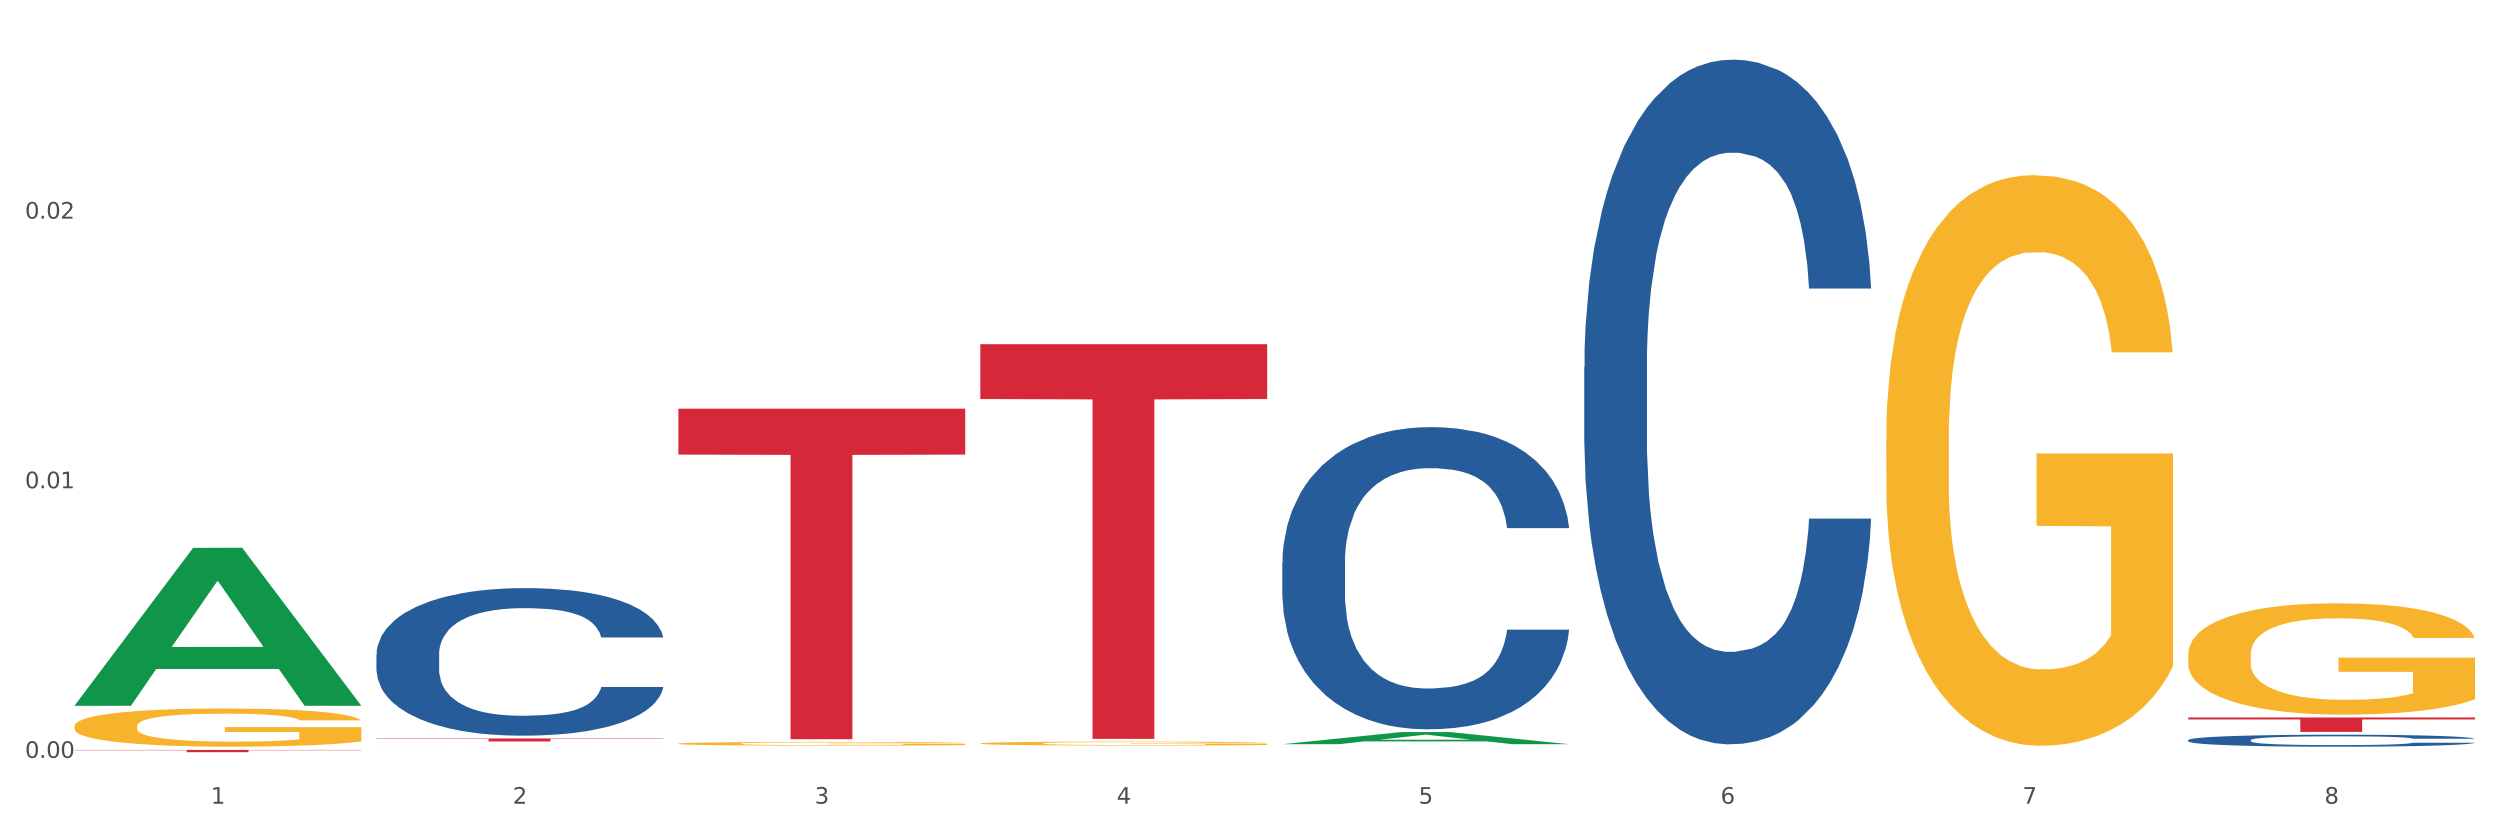 <?xml version="1.0" encoding="utf-8" standalone="no"?>
<!DOCTYPE svg PUBLIC "-//W3C//DTD SVG 1.1//EN"
  "http://www.w3.org/Graphics/SVG/1.1/DTD/svg11.dtd">
<svg xmlns:xlink="http://www.w3.org/1999/xlink" width="1080pt" height="360pt" viewBox="0 0 1080 360" xmlns="http://www.w3.org/2000/svg" version="1.1">
 <rect x="0" y="0" width="1080" height="360" fill="#333333" stroke="none"/>
 <defs>
  <style type="text/css">*{stroke-linejoin: round; stroke-linecap: butt}</style>
 </defs>
 <g id="figure_1">
  <g id="patch_1">
   <path d="M 0 360 
L 1080 360 
L 1080 0 
L 0 0 
z
" style="fill: #ffffff; stroke: #ffffff; stroke-linejoin: miter"/>
  </g>
  <g id="axes_1">
   <g id="matplotlib.axis_1">
    <g id="xtick_1">
     <g id="text_1">
      <!-- 1 -->
      <g style="fill: #4d4d4d" transform="translate(91.082 347.204) scale(0.096 -0.096)">
       <defs>
        <path id="DejaVuSans-31" d="M 794 531 
L 1825 531 
L 1825 4091 
L 703 3866 
L 703 4441 
L 1819 4666 
L 2450 4666 
L 2450 531 
L 3481 531 
L 3481 0 
L 794 0 
L 794 531 
z
" transform="scale(0.016)"/>
       </defs>
       <use xlink:href="#DejaVuSans-31"/>
      </g>
     </g>
    </g>
    <g id="xtick_2">
     <g id="text_2">
      <!-- 2 -->
      <g style="fill: #4d4d4d" transform="translate(221.525 347.204) scale(0.096 -0.096)">
       <defs>
        <path id="DejaVuSans-32" d="M 1228 531 
L 3431 531 
L 3431 0 
L 469 0 
L 469 531 
Q 828 903 1448 1529 
Q 2069 2156 2228 2338 
Q 2531 2678 2651 2914 
Q 2772 3150 2772 3378 
Q 2772 3750 2511 3984 
Q 2250 4219 1831 4219 
Q 1534 4219 1204 4116 
Q 875 4013 500 3803 
L 500 4441 
Q 881 4594 1212 4672 
Q 1544 4750 1819 4750 
Q 2544 4750 2975 4387 
Q 3406 4025 3406 3419 
Q 3406 3131 3298 2873 
Q 3191 2616 2906 2266 
Q 2828 2175 2409 1742 
Q 1991 1309 1228 531 
z
" transform="scale(0.016)"/>
       </defs>
       <use xlink:href="#DejaVuSans-32"/>
      </g>
     </g>
    </g>
    <g id="xtick_3">
     <g id="text_3">
      <!-- 3 -->
      <g style="fill: #4d4d4d" transform="translate(351.968 347.204) scale(0.096 -0.096)">
       <defs>
        <path id="DejaVuSans-33" d="M 2597 2516 
Q 3050 2419 3304 2112 
Q 3559 1806 3559 1356 
Q 3559 666 3084 287 
Q 2609 -91 1734 -91 
Q 1441 -91 1130 -33 
Q 819 25 488 141 
L 488 750 
Q 750 597 1062 519 
Q 1375 441 1716 441 
Q 2309 441 2620 675 
Q 2931 909 2931 1356 
Q 2931 1769 2642 2001 
Q 2353 2234 1838 2234 
L 1294 2234 
L 1294 2753 
L 1863 2753 
Q 2328 2753 2575 2939 
Q 2822 3125 2822 3475 
Q 2822 3834 2567 4026 
Q 2313 4219 1838 4219 
Q 1578 4219 1281 4162 
Q 984 4106 628 3988 
L 628 4550 
Q 988 4650 1302 4700 
Q 1616 4750 1894 4750 
Q 2613 4750 3031 4423 
Q 3450 4097 3450 3541 
Q 3450 3153 3228 2886 
Q 3006 2619 2597 2516 
z
" transform="scale(0.016)"/>
       </defs>
       <use xlink:href="#DejaVuSans-33"/>
      </g>
     </g>
    </g>
    <g id="xtick_4">
     <g id="text_4">
      <!-- 4 -->
      <g style="fill: #4d4d4d" transform="translate(482.412 347.204) scale(0.096 -0.096)">
       <defs>
        <path id="DejaVuSans-34" d="M 2419 4116 
L 825 1625 
L 2419 1625 
L 2419 4116 
z
M 2253 4666 
L 3047 4666 
L 3047 1625 
L 3713 1625 
L 3713 1100 
L 3047 1100 
L 3047 0 
L 2419 0 
L 2419 1100 
L 313 1100 
L 313 1709 
L 2253 4666 
z
" transform="scale(0.016)"/>
       </defs>
       <use xlink:href="#DejaVuSans-34"/>
      </g>
     </g>
    </g>
    <g id="xtick_5">
     <g id="text_5">
      <!-- 5 -->
      <g style="fill: #4d4d4d" transform="translate(612.855 347.204) scale(0.096 -0.096)">
       <defs>
        <path id="DejaVuSans-35" d="M 691 4666 
L 3169 4666 
L 3169 4134 
L 1269 4134 
L 1269 2991 
Q 1406 3038 1543 3061 
Q 1681 3084 1819 3084 
Q 2600 3084 3056 2656 
Q 3513 2228 3513 1497 
Q 3513 744 3044 326 
Q 2575 -91 1722 -91 
Q 1428 -91 1123 -41 
Q 819 9 494 109 
L 494 744 
Q 775 591 1075 516 
Q 1375 441 1709 441 
Q 2250 441 2565 725 
Q 2881 1009 2881 1497 
Q 2881 1984 2565 2268 
Q 2250 2553 1709 2553 
Q 1456 2553 1204 2497 
Q 953 2441 691 2322 
L 691 4666 
z
" transform="scale(0.016)"/>
       </defs>
       <use xlink:href="#DejaVuSans-35"/>
      </g>
     </g>
    </g>
    <g id="xtick_6">
     <g id="text_6">
      <!-- 6 -->
      <g style="fill: #4d4d4d" transform="translate(743.299 347.204) scale(0.096 -0.096)">
       <defs>
        <path id="DejaVuSans-36" d="M 2113 2584 
Q 1688 2584 1439 2293 
Q 1191 2003 1191 1497 
Q 1191 994 1439 701 
Q 1688 409 2113 409 
Q 2538 409 2786 701 
Q 3034 994 3034 1497 
Q 3034 2003 2786 2293 
Q 2538 2584 2113 2584 
z
M 3366 4563 
L 3366 3988 
Q 3128 4100 2886 4159 
Q 2644 4219 2406 4219 
Q 1781 4219 1451 3797 
Q 1122 3375 1075 2522 
Q 1259 2794 1537 2939 
Q 1816 3084 2150 3084 
Q 2853 3084 3261 2657 
Q 3669 2231 3669 1497 
Q 3669 778 3244 343 
Q 2819 -91 2113 -91 
Q 1303 -91 875 529 
Q 447 1150 447 2328 
Q 447 3434 972 4092 
Q 1497 4750 2381 4750 
Q 2619 4750 2861 4703 
Q 3103 4656 3366 4563 
z
" transform="scale(0.016)"/>
       </defs>
       <use xlink:href="#DejaVuSans-36"/>
      </g>
     </g>
    </g>
    <g id="xtick_7">
     <g id="text_7">
      <!-- 7 -->
      <g style="fill: #4d4d4d" transform="translate(873.742 347.204) scale(0.096 -0.096)">
       <defs>
        <path id="DejaVuSans-37" d="M 525 4666 
L 3525 4666 
L 3525 4397 
L 1831 0 
L 1172 0 
L 2766 4134 
L 525 4134 
L 525 4666 
z
" transform="scale(0.016)"/>
       </defs>
       <use xlink:href="#DejaVuSans-37"/>
      </g>
     </g>
    </g>
    <g id="xtick_8">
     <g id="text_8">
      <!-- 8 -->
      <g style="fill: #4d4d4d" transform="translate(1004.185 347.204) scale(0.096 -0.096)">
       <defs>
        <path id="DejaVuSans-38" d="M 2034 2216 
Q 1584 2216 1326 1975 
Q 1069 1734 1069 1313 
Q 1069 891 1326 650 
Q 1584 409 2034 409 
Q 2484 409 2743 651 
Q 3003 894 3003 1313 
Q 3003 1734 2745 1975 
Q 2488 2216 2034 2216 
z
M 1403 2484 
Q 997 2584 770 2862 
Q 544 3141 544 3541 
Q 544 4100 942 4425 
Q 1341 4750 2034 4750 
Q 2731 4750 3128 4425 
Q 3525 4100 3525 3541 
Q 3525 3141 3298 2862 
Q 3072 2584 2669 2484 
Q 3125 2378 3379 2068 
Q 3634 1759 3634 1313 
Q 3634 634 3220 271 
Q 2806 -91 2034 -91 
Q 1263 -91 848 271 
Q 434 634 434 1313 
Q 434 1759 690 2068 
Q 947 2378 1403 2484 
z
M 1172 3481 
Q 1172 3119 1398 2916 
Q 1625 2713 2034 2713 
Q 2441 2713 2670 2916 
Q 2900 3119 2900 3481 
Q 2900 3844 2670 4047 
Q 2441 4250 2034 4250 
Q 1625 4250 1398 4047 
Q 1172 3844 1172 3481 
z
" transform="scale(0.016)"/>
       </defs>
       <use xlink:href="#DejaVuSans-38"/>
      </g>
     </g>
    </g>
    <g id="xtick_9"/>
    <g id="xtick_10"/>
    <g id="xtick_11"/>
    <g id="xtick_12"/>
    <g id="xtick_13"/>
    <g id="xtick_14"/>
    <g id="xtick_15"/>
   </g>
   <g id="matplotlib.axis_2">
    <g id="ytick_1">
     <g id="text_9">
      <!-- 0.00 -->
      <g style="fill: #4d4d4d" transform="translate(10.8 327.413) scale(0.096 -0.096)">
       <defs>
        <path id="DejaVuSans-30" d="M 2034 4250 
Q 1547 4250 1301 3770 
Q 1056 3291 1056 2328 
Q 1056 1369 1301 889 
Q 1547 409 2034 409 
Q 2525 409 2770 889 
Q 3016 1369 3016 2328 
Q 3016 3291 2770 3770 
Q 2525 4250 2034 4250 
z
M 2034 4750 
Q 2819 4750 3233 4129 
Q 3647 3509 3647 2328 
Q 3647 1150 3233 529 
Q 2819 -91 2034 -91 
Q 1250 -91 836 529 
Q 422 1150 422 2328 
Q 422 3509 836 4129 
Q 1250 4750 2034 4750 
z
" transform="scale(0.016)"/>
        <path id="DejaVuSans-2e" d="M 684 794 
L 1344 794 
L 1344 0 
L 684 0 
L 684 794 
z
" transform="scale(0.016)"/>
       </defs>
       <use xlink:href="#DejaVuSans-30"/>
       <use xlink:href="#DejaVuSans-2e" transform="translate(63.623 0)"/>
       <use xlink:href="#DejaVuSans-30" transform="translate(95.41 0)"/>
       <use xlink:href="#DejaVuSans-30" transform="translate(159.033 0)"/>
      </g>
     </g>
    </g>
    <g id="ytick_2">
     <g id="text_10">
      <!-- 0.01 -->
      <g style="fill: #4d4d4d" transform="translate(10.8 210.928) scale(0.096 -0.096)">
       <use xlink:href="#DejaVuSans-30"/>
       <use xlink:href="#DejaVuSans-2e" transform="translate(63.623 0)"/>
       <use xlink:href="#DejaVuSans-30" transform="translate(95.41 0)"/>
       <use xlink:href="#DejaVuSans-31" transform="translate(159.033 0)"/>
      </g>
     </g>
    </g>
    <g id="ytick_3">
     <g id="text_11">
      <!-- 0.02 -->
      <g style="fill: #4d4d4d" transform="translate(10.8 94.443) scale(0.096 -0.096)">
       <use xlink:href="#DejaVuSans-30"/>
       <use xlink:href="#DejaVuSans-2e" transform="translate(63.623 0)"/>
       <use xlink:href="#DejaVuSans-30" transform="translate(95.41 0)"/>
       <use xlink:href="#DejaVuSans-32" transform="translate(159.033 0)"/>
      </g>
     </g>
    </g>
    <g id="ytick_4"/>
    <g id="ytick_5"/>
    <g id="ytick_6"/>
   </g>
   <g id="PolyCollection_1">
    <path d="M 32.175 304.766 
L 32.303 304.702 
L 83.404 236.68 
L 104.611 236.616 
L 156.096 304.894 
L 131.567 304.894 
L 120.453 288.995 
L 67.691 288.995 
L 67.307 289.251 
L 56.576 304.894 
L 32.175 304.894 
L 32.175 304.766 
L 74.334 279.506 
L 113.81 279.442 
L 94.263 251.169 
L 94.008 251.041 
L 93.752 251.233 
L 74.206 279.442 
L 74.334 279.506 
L 32.175 304.766 
z
" clip-path="url(#p81ea78a34b)" style="fill: #109648"/>
    <path d="M 293.062 321.262 
L 293.208 321.261 
L 293.208 321.208 
L 293.501 321.163 
L 294.964 321.054 
L 297.158 320.963 
L 298.768 320.915 
L 300.377 320.876 
L 302.279 320.836 
L 304.62 320.795 
L 308.863 320.736 
L 311.496 320.705 
L 314.715 320.673 
L 320.567 320.626 
L 324.81 320.6 
L 329.199 320.578 
L 336.368 320.552 
L 341.05 320.54 
L 346.025 320.531 
L 352.023 320.526 
L 356.559 320.524 
L 366.507 320.529 
L 374.993 320.542 
L 379.09 320.552 
L 384.357 320.569 
L 387.137 320.581 
L 391.672 320.604 
L 396.354 320.635 
L 399.573 320.661 
L 404.401 320.711 
L 408.058 320.76 
L 411.423 320.822 
L 413.179 320.864 
L 414.496 320.903 
L 415.666 320.949 
L 416.837 321.02 
L 390.502 321.02 
L 389.477 320.969 
L 387.868 320.921 
L 385.527 320.874 
L 383.479 320.845 
L 379.968 320.809 
L 376.749 320.785 
L 373.384 320.768 
L 369.287 320.753 
L 366.069 320.746 
L 361.533 320.74 
L 352.608 320.742 
L 346.61 320.753 
L 342.513 320.768 
L 339.88 320.781 
L 337.539 320.795 
L 334.905 320.816 
L 331.833 320.847 
L 329.638 320.874 
L 327.444 320.909 
L 325.688 320.944 
L 324.079 320.985 
L 322.762 321.029 
L 321.738 321.074 
L 320.86 321.13 
L 320.128 321.221 
L 320.128 321.421 
L 320.421 321.467 
L 321.153 321.526 
L 322.03 321.572 
L 323.493 321.626 
L 324.81 321.662 
L 327.297 321.715 
L 330.077 321.758 
L 332.272 321.786 
L 334.466 321.809 
L 338.27 321.841 
L 342.513 321.868 
L 346.171 321.884 
L 351.145 321.898 
L 354.51 321.904 
L 357.436 321.907 
L 364.605 321.907 
L 369.726 321.903 
L 375.432 321.893 
L 379.821 321.879 
L 383.479 321.863 
L 387.576 321.837 
L 390.209 321.812 
L 390.209 321.507 
L 358.022 321.506 
L 358.022 321.303 
L 416.983 321.303 
L 416.983 321.898 
L 414.496 321.929 
L 411.716 321.957 
L 408.79 321.981 
L 404.401 322.012 
L 399.134 322.041 
L 394.452 322.062 
L 389.477 322.079 
L 383.625 322.095 
L 376.017 322.11 
L 371.336 322.116 
L 365.483 322.12 
L 358.607 322.122 
L 352.608 322.119 
L 346.756 322.111 
L 340.611 322.098 
L 334.613 322.079 
L 330.077 322.06 
L 325.542 322.037 
L 320.714 322.006 
L 316.91 321.977 
L 313.984 321.951 
L 310.765 321.917 
L 307.253 321.874 
L 304.62 321.834 
L 302.279 321.793 
L 299.792 321.741 
L 298.036 321.696 
L 296.281 321.639 
L 295.256 321.596 
L 294.086 321.531 
L 293.208 321.439 
L 293.062 321.262 
z
" clip-path="url(#p81ea78a34b)" style="fill: #f7b32b"/>
    <path d="M 423.505 321.158 
L 423.651 321.157 
L 423.651 321.101 
L 423.944 321.053 
L 425.407 320.936 
L 427.602 320.84 
L 429.211 320.788 
L 430.82 320.746 
L 432.722 320.704 
L 435.063 320.661 
L 439.306 320.597 
L 441.94 320.564 
L 445.158 320.53 
L 451.011 320.48 
L 455.254 320.452 
L 459.643 320.429 
L 466.812 320.401 
L 471.494 320.389 
L 476.468 320.379 
L 482.467 320.373 
L 487.002 320.372 
L 496.951 320.376 
L 505.437 320.39 
L 509.533 320.401 
L 514.8 320.42 
L 517.58 320.432 
L 522.115 320.457 
L 526.797 320.49 
L 530.016 320.518 
L 534.844 320.571 
L 538.502 320.624 
L 541.867 320.689 
L 543.622 320.734 
L 544.939 320.776 
L 546.11 320.824 
L 547.28 320.9 
L 520.945 320.9 
L 519.921 320.846 
L 518.312 320.795 
L 515.971 320.745 
L 513.922 320.714 
L 510.411 320.675 
L 507.192 320.65 
L 503.827 320.631 
L 499.731 320.616 
L 496.512 320.608 
L 491.976 320.602 
L 483.052 320.603 
L 477.053 320.616 
L 472.957 320.631 
L 470.323 320.645 
L 467.982 320.661 
L 465.349 320.683 
L 462.276 320.715 
L 460.082 320.745 
L 457.887 320.782 
L 456.131 320.819 
L 454.522 320.863 
L 453.205 320.91 
L 452.181 320.958 
L 451.303 321.017 
L 450.572 321.115 
L 450.572 321.328 
L 450.864 321.376 
L 451.596 321.44 
L 452.474 321.488 
L 453.937 321.546 
L 455.254 321.584 
L 457.741 321.64 
L 460.521 321.687 
L 462.715 321.717 
L 464.91 321.741 
L 468.714 321.776 
L 472.957 321.804 
L 476.614 321.821 
L 481.589 321.836 
L 484.954 321.843 
L 487.88 321.846 
L 495.049 321.846 
L 500.17 321.841 
L 505.875 321.83 
L 510.265 321.816 
L 513.922 321.799 
L 518.019 321.771 
L 520.652 321.745 
L 520.652 321.42 
L 488.465 321.418 
L 488.465 321.202 
L 547.426 321.202 
L 547.426 321.836 
L 544.939 321.869 
L 542.159 321.898 
L 539.233 321.925 
L 534.844 321.958 
L 529.577 321.989 
L 524.895 322.01 
L 519.921 322.029 
L 514.069 322.046 
L 506.461 322.062 
L 501.779 322.068 
L 495.927 322.073 
L 489.05 322.074 
L 483.052 322.071 
L 477.2 322.063 
L 471.055 322.049 
L 465.056 322.029 
L 460.521 322.009 
L 455.985 321.984 
L 451.157 321.951 
L 447.353 321.92 
L 444.427 321.892 
L 441.208 321.857 
L 437.697 321.81 
L 435.063 321.768 
L 432.722 321.724 
L 430.235 321.668 
L 428.48 321.62 
L 426.724 321.56 
L 425.7 321.514 
L 424.529 321.444 
L 423.651 321.347 
L 423.505 321.158 
z
" clip-path="url(#p81ea78a34b)" style="fill: #f7b32b"/>
    <path d="M 814.835 189.58 
L 814.982 189.354 
L 814.982 181.25 
L 815.274 174.271 
L 816.737 157.386 
L 818.932 143.427 
L 820.541 135.998 
L 822.151 129.92 
L 824.053 123.841 
L 826.394 117.537 
L 830.636 108.307 
L 833.27 103.579 
L 836.489 98.626 
L 842.341 91.422 
L 846.584 87.37 
L 850.973 83.993 
L 858.142 79.94 
L 862.824 78.139 
L 867.798 76.788 
L 873.797 75.888 
L 878.332 75.663 
L 888.281 76.338 
L 896.767 78.364 
L 900.863 79.94 
L 906.13 82.642 
L 908.91 84.443 
L 913.446 88.045 
L 918.127 92.773 
L 921.346 96.825 
L 926.174 104.48 
L 929.832 112.134 
L 933.197 121.59 
L 934.953 128.118 
L 936.269 134.197 
L 937.44 141.176 
L 938.61 152.208 
L 912.275 152.208 
L 911.251 144.328 
L 909.642 136.899 
L 907.301 129.694 
L 905.253 125.192 
L 901.741 119.563 
L 898.522 115.961 
L 895.157 113.26 
L 891.061 111.008 
L 887.842 109.883 
L 883.307 108.982 
L 874.382 109.207 
L 868.383 111.008 
L 864.287 113.26 
L 861.653 115.286 
L 859.312 117.537 
L 856.679 120.689 
L 853.606 125.417 
L 851.412 129.694 
L 849.217 135.098 
L 847.462 140.501 
L 845.852 146.804 
L 844.536 153.558 
L 843.511 160.538 
L 842.634 169.093 
L 841.902 183.276 
L 841.902 214.119 
L 842.195 221.098 
L 842.926 230.329 
L 843.804 237.308 
L 845.267 245.638 
L 846.584 251.266 
L 849.071 259.371 
L 851.851 266.125 
L 854.045 270.402 
L 856.24 274.004 
L 860.044 278.957 
L 864.287 283.01 
L 867.944 285.486 
L 872.919 287.737 
L 876.284 288.638 
L 879.21 289.088 
L 886.379 289.088 
L 891.5 288.413 
L 897.206 286.837 
L 901.595 284.811 
L 905.253 282.334 
L 909.349 278.282 
L 911.983 274.454 
L 911.983 227.402 
L 879.795 227.177 
L 879.795 195.883 
L 938.757 195.883 
L 938.757 287.737 
L 936.269 292.465 
L 933.49 296.743 
L 930.563 300.57 
L 926.174 305.298 
L 920.907 309.8 
L 916.225 312.952 
L 911.251 315.654 
L 905.399 318.13 
L 897.791 320.381 
L 893.109 321.282 
L 887.257 321.957 
L 880.38 322.183 
L 874.382 321.732 
L 868.53 320.607 
L 862.385 318.58 
L 856.386 315.654 
L 851.851 312.727 
L 847.315 309.125 
L 842.487 304.397 
L 838.683 299.894 
L 835.757 295.842 
L 832.538 290.664 
L 829.027 283.91 
L 826.394 277.831 
L 824.053 271.528 
L 821.565 263.423 
L 819.81 256.444 
L 818.054 247.664 
L 817.03 241.135 
L 815.86 231.004 
L 814.982 216.821 
L 814.835 189.58 
z
" clip-path="url(#p81ea78a34b)" style="fill: #f7b32b"/>
    <path d="M 945.279 282.867 
L 945.425 282.823 
L 945.425 281.241 
L 945.718 279.879 
L 947.181 276.584 
L 949.375 273.86 
L 950.985 272.411 
L 952.594 271.225 
L 954.496 270.038 
L 956.837 268.808 
L 961.08 267.007 
L 963.713 266.084 
L 966.932 265.118 
L 972.784 263.712 
L 977.027 262.921 
L 981.416 262.262 
L 988.585 261.472 
L 993.267 261.12 
L 998.242 260.857 
L 1004.24 260.681 
L 1008.776 260.637 
L 1018.724 260.769 
L 1027.21 261.164 
L 1031.307 261.472 
L 1036.574 261.999 
L 1039.354 262.35 
L 1043.889 263.053 
L 1048.571 263.976 
L 1051.79 264.766 
L 1056.618 266.26 
L 1060.275 267.754 
L 1063.64 269.599 
L 1065.396 270.873 
L 1066.713 272.059 
L 1067.883 273.421 
L 1069.054 275.574 
L 1042.719 275.574 
L 1041.694 274.036 
L 1040.085 272.586 
L 1037.744 271.181 
L 1035.696 270.302 
L 1032.185 269.204 
L 1028.966 268.501 
L 1025.601 267.974 
L 1021.504 267.534 
L 1018.285 267.315 
L 1013.75 267.139 
L 1004.825 267.183 
L 998.827 267.534 
L 994.73 267.974 
L 992.097 268.369 
L 989.756 268.808 
L 987.122 269.423 
L 984.05 270.346 
L 981.855 271.181 
L 979.661 272.235 
L 977.905 273.289 
L 976.296 274.519 
L 974.979 275.837 
L 973.955 277.199 
L 973.077 278.869 
L 972.345 281.636 
L 972.345 287.655 
L 972.638 289.017 
L 973.37 290.818 
L 974.247 292.18 
L 975.71 293.806 
L 977.027 294.904 
L 979.514 296.486 
L 982.294 297.804 
L 984.489 298.638 
L 986.683 299.341 
L 990.487 300.308 
L 994.73 301.098 
L 998.388 301.582 
L 1003.362 302.021 
L 1006.727 302.197 
L 1009.653 302.285 
L 1016.822 302.285 
L 1021.943 302.153 
L 1027.649 301.845 
L 1032.038 301.45 
L 1035.696 300.967 
L 1039.792 300.176 
L 1042.426 299.429 
L 1042.426 290.247 
L 1010.239 290.203 
L 1010.239 284.097 
L 1069.2 284.097 
L 1069.2 302.021 
L 1066.713 302.944 
L 1063.933 303.778 
L 1061.007 304.525 
L 1056.618 305.448 
L 1051.351 306.326 
L 1046.669 306.941 
L 1041.694 307.469 
L 1035.842 307.952 
L 1028.234 308.391 
L 1023.553 308.567 
L 1017.7 308.699 
L 1010.824 308.743 
L 1004.825 308.655 
L 998.973 308.435 
L 992.828 308.04 
L 986.83 307.469 
L 982.294 306.898 
L 977.759 306.195 
L 972.931 305.272 
L 969.127 304.393 
L 966.201 303.603 
L 962.982 302.592 
L 959.47 301.274 
L 956.837 300.088 
L 954.496 298.858 
L 952.009 297.276 
L 950.253 295.914 
L 948.498 294.201 
L 947.473 292.927 
L 946.303 290.95 
L 945.425 288.182 
L 945.279 282.867 
z
" clip-path="url(#p81ea78a34b)" style="fill: #f7b32b"/>
    <path d="M 32.175 323.984 
L 156.096 323.984 
L 156.096 324.118 
L 107.35 324.119 
L 107.35 324.95 
L 80.628 324.95 
L 80.628 324.119 
L 32.175 324.118 
L 32.175 323.985 
L 32.175 323.984 
z
" clip-path="url(#p81ea78a34b)" style="fill: #d62839"/>
    <path d="M 162.618 319.006 
L 286.54 319.006 
L 286.54 319.188 
L 237.793 319.189 
L 237.793 320.315 
L 211.071 320.315 
L 211.071 319.189 
L 162.618 319.188 
L 162.618 319.007 
L 162.618 319.006 
z
" clip-path="url(#p81ea78a34b)" style="fill: #d62839"/>
    <path d="M 293.062 176.545 
L 416.983 176.545 
L 416.983 196.388 
L 368.237 196.522 
L 368.237 319.332 
L 341.514 319.332 
L 341.514 196.522 
L 293.062 196.388 
L 293.062 176.679 
L 293.062 176.545 
z
" clip-path="url(#p81ea78a34b)" style="fill: #d62839"/>
    <path d="M 423.505 148.689 
L 547.426 148.689 
L 547.426 172.381 
L 498.68 172.541 
L 498.68 319.18 
L 471.958 319.18 
L 471.958 172.541 
L 423.505 172.381 
L 423.505 148.849 
L 423.505 148.689 
z
" clip-path="url(#p81ea78a34b)" style="fill: #d62839"/>
    <path d="M 945.279 309.935 
L 1069.2 309.935 
L 1069.2 310.806 
L 1020.454 310.811 
L 1020.454 316.201 
L 993.731 316.201 
L 993.731 310.811 
L 945.279 310.806 
L 945.279 309.941 
L 945.279 309.935 
z
" clip-path="url(#p81ea78a34b)" style="fill: #d62839"/>
    <path d="M 162.618 321.529 
L 162.765 321.529 
L 162.765 321.527 
L 163.057 321.526 
L 164.52 321.523 
L 166.715 321.52 
L 168.324 321.518 
L 169.934 321.517 
L 171.836 321.516 
L 174.177 321.515 
L 178.419 321.513 
L 181.053 321.512 
L 184.272 321.511 
L 190.124 321.51 
L 194.367 321.509 
L 198.756 321.509 
L 205.925 321.508 
L 210.607 321.507 
L 215.581 321.507 
L 221.58 321.507 
L 226.115 321.507 
L 236.064 321.507 
L 244.55 321.507 
L 248.646 321.508 
L 253.913 321.508 
L 256.693 321.509 
L 261.229 321.509 
L 265.91 321.51 
L 269.129 321.511 
L 273.957 321.512 
L 277.615 321.514 
L 280.98 321.516 
L 282.736 321.517 
L 284.052 321.518 
L 285.223 321.519 
L 286.393 321.522 
L 260.058 321.522 
L 259.034 321.52 
L 257.425 321.519 
L 255.084 321.517 
L 253.036 321.516 
L 249.524 321.515 
L 246.305 321.515 
L 242.94 321.514 
L 238.844 321.514 
L 235.625 321.513 
L 231.09 321.513 
L 222.165 321.513 
L 216.166 321.514 
L 212.07 321.514 
L 209.436 321.515 
L 207.095 321.515 
L 204.462 321.516 
L 201.389 321.516 
L 199.195 321.517 
L 197 321.518 
L 195.245 321.519 
L 193.635 321.521 
L 192.319 321.522 
L 191.294 321.523 
L 190.417 321.525 
L 189.685 321.528 
L 189.685 321.533 
L 189.978 321.535 
L 190.709 321.537 
L 191.587 321.538 
L 193.05 321.539 
L 194.367 321.541 
L 196.854 321.542 
L 199.634 321.543 
L 201.828 321.544 
L 204.023 321.545 
L 207.827 321.546 
L 212.07 321.547 
L 215.727 321.547 
L 220.702 321.548 
L 224.067 321.548 
L 226.993 321.548 
L 234.162 321.548 
L 239.283 321.548 
L 244.989 321.547 
L 249.378 321.547 
L 253.036 321.547 
L 257.132 321.546 
L 259.766 321.545 
L 259.766 321.536 
L 227.578 321.536 
L 227.578 321.53 
L 286.54 321.53 
L 286.54 321.548 
L 284.052 321.548 
L 281.273 321.549 
L 278.346 321.55 
L 273.957 321.551 
L 268.69 321.552 
L 264.008 321.552 
L 259.034 321.553 
L 253.182 321.553 
L 245.574 321.554 
L 240.892 321.554 
L 235.04 321.554 
L 228.164 321.554 
L 222.165 321.554 
L 216.313 321.554 
L 210.168 321.553 
L 204.169 321.553 
L 199.634 321.552 
L 195.098 321.552 
L 190.27 321.551 
L 186.466 321.55 
L 183.54 321.549 
L 180.321 321.548 
L 176.81 321.547 
L 174.177 321.546 
L 171.836 321.544 
L 169.348 321.543 
L 167.593 321.542 
L 165.837 321.54 
L 164.813 321.539 
L 163.643 321.537 
L 162.765 321.534 
L 162.618 321.529 
z
" clip-path="url(#p81ea78a34b)" style="fill: #f7b32b"/>
    <path d="M 945.279 319.721 
L 945.425 319.716 
L 945.425 319.583 
L 945.865 319.404 
L 947.476 319.072 
L 949.527 318.822 
L 953.042 318.528 
L 954.946 318.405 
L 957.437 318.268 
L 962.563 318.046 
L 968.422 317.857 
L 972.524 317.753 
L 975.6 317.686 
L 982.484 317.568 
L 986.439 317.516 
L 990.541 317.473 
L 994.056 317.445 
L 999.915 317.412 
L 1004.603 317.398 
L 1010.022 317.393 
L 1014.563 317.398 
L 1020.569 317.417 
L 1029.358 317.473 
L 1032.727 317.507 
L 1037.268 317.563 
L 1041.955 317.639 
L 1045.763 317.715 
L 1050.158 317.824 
L 1054.699 317.965 
L 1059.093 318.145 
L 1062.169 318.311 
L 1064.659 318.486 
L 1066.856 318.699 
L 1068.468 318.931 
L 1069.2 319.124 
L 1042.394 319.124 
L 1041.662 318.949 
L 1040.197 318.76 
L 1038.732 318.632 
L 1037.121 318.528 
L 1034.631 318.41 
L 1032.434 318.334 
L 1028.772 318.245 
L 1025.403 318.188 
L 1022.62 318.155 
L 1019.251 318.126 
L 1012.073 318.098 
L 1006.946 318.098 
L 1003.724 318.107 
L 999.769 318.131 
L 996.4 318.164 
L 992.445 318.221 
L 989.369 318.282 
L 986.293 318.363 
L 984.535 318.42 
L 981.899 318.524 
L 980.141 318.609 
L 977.797 318.755 
L 976.479 318.86 
L 974.135 319.129 
L 973.11 319.328 
L 972.67 319.465 
L 972.377 319.616 
L 972.377 320.354 
L 973.256 320.686 
L 973.989 320.828 
L 975.16 320.988 
L 977.358 321.197 
L 980.58 321.4 
L 983.949 321.547 
L 986.732 321.637 
L 989.369 321.703 
L 992.006 321.755 
L 995.228 321.802 
L 997.865 321.831 
L 1001.82 321.859 
L 1006.507 321.873 
L 1010.169 321.873 
L 1017.639 321.849 
L 1021.008 321.826 
L 1024.231 321.793 
L 1027.746 321.741 
L 1030.53 321.684 
L 1032.141 321.641 
L 1034.777 321.551 
L 1036.828 321.457 
L 1038.586 321.348 
L 1039.758 321.253 
L 1041.076 321.111 
L 1042.101 320.951 
L 1042.394 320.865 
L 1069.2 320.865 
L 1068.614 321.036 
L 1067.589 321.201 
L 1065.538 321.424 
L 1063.927 321.551 
L 1061.437 321.708 
L 1058.8 321.84 
L 1055.138 321.987 
L 1051.769 322.095 
L 1048.254 322.19 
L 1044.445 322.275 
L 1037.561 322.393 
L 1035.07 322.427 
L 1029.797 322.483 
L 1025.696 322.516 
L 1019.69 322.55 
L 1013.538 322.569 
L 1007.093 322.573 
L 1001.38 322.564 
L 995.082 322.535 
L 991.127 322.507 
L 986.732 322.464 
L 981.606 322.398 
L 976.772 322.318 
L 972.231 322.223 
L 967.983 322.114 
L 964.028 321.991 
L 958.901 321.788 
L 955.093 321.589 
L 952.31 321.405 
L 950.406 321.249 
L 948.501 321.05 
L 947.476 320.913 
L 945.865 320.582 
L 945.279 320.274 
L 945.279 319.721 
z
" clip-path="url(#p81ea78a34b)" style="fill: #255c99"/>
    <path d="M 684.392 158.671 
L 684.538 158.401 
L 684.538 150.837 
L 684.978 140.571 
L 686.589 121.661 
L 688.64 107.343 
L 692.155 90.594 
L 694.06 83.571 
L 696.55 75.736 
L 701.677 63.04 
L 707.536 52.234 
L 711.637 46.291 
L 714.713 42.508 
L 721.598 35.755 
L 725.553 32.783 
L 729.654 30.352 
L 733.169 28.731 
L 739.029 26.84 
L 743.716 26.03 
L 749.136 25.759 
L 753.677 26.03 
L 759.682 27.11 
L 768.471 30.352 
L 771.84 32.243 
L 776.381 35.485 
L 781.068 39.807 
L 784.877 44.129 
L 789.271 50.343 
L 793.812 58.447 
L 798.206 68.713 
L 801.282 78.168 
L 803.772 88.163 
L 805.97 100.32 
L 807.581 113.557 
L 808.313 124.633 
L 781.508 124.633 
L 780.775 114.637 
L 779.31 103.831 
L 777.846 96.538 
L 776.234 90.594 
L 773.744 83.841 
L 771.547 79.518 
L 767.885 74.386 
L 764.516 71.144 
L 761.733 69.253 
L 758.364 67.632 
L 751.186 66.011 
L 746.06 66.011 
L 742.837 66.551 
L 738.882 67.902 
L 735.513 69.793 
L 731.558 73.035 
L 728.482 76.547 
L 725.406 81.139 
L 723.648 84.381 
L 721.012 90.324 
L 719.254 95.187 
L 716.91 103.561 
L 715.592 109.504 
L 713.248 124.903 
L 712.223 136.249 
L 711.784 144.083 
L 711.491 152.728 
L 711.491 194.87 
L 712.369 213.781 
L 713.102 221.885 
L 714.274 231.07 
L 716.471 242.956 
L 719.693 254.572 
L 723.062 262.947 
L 725.846 268.08 
L 728.482 271.862 
L 731.119 274.833 
L 734.341 277.535 
L 736.978 279.156 
L 740.933 280.777 
L 745.62 281.587 
L 749.282 281.587 
L 756.753 280.236 
L 760.122 278.886 
L 763.344 276.994 
L 766.86 274.023 
L 769.643 270.781 
L 771.254 268.35 
L 773.891 263.217 
L 775.941 257.814 
L 777.699 251.601 
L 778.871 246.198 
L 780.189 238.094 
L 781.215 228.909 
L 781.508 224.046 
L 808.313 224.046 
L 807.727 233.771 
L 806.702 243.226 
L 804.651 255.923 
L 803.04 263.217 
L 800.55 272.132 
L 797.913 279.696 
L 794.251 288.07 
L 790.882 294.284 
L 787.367 299.687 
L 783.558 304.549 
L 776.674 311.303 
L 774.184 313.194 
L 768.91 316.436 
L 764.809 318.327 
L 758.803 320.218 
L 752.651 321.298 
L 746.206 321.568 
L 740.493 321.028 
L 734.195 319.407 
L 730.24 317.786 
L 725.846 315.355 
L 720.719 311.573 
L 715.885 306.981 
L 711.344 301.578 
L 707.096 295.364 
L 703.141 288.341 
L 698.015 276.724 
L 694.206 265.378 
L 691.423 254.843 
L 689.519 245.928 
L 687.615 234.582 
L 686.589 226.747 
L 684.978 207.837 
L 684.392 190.278 
L 684.392 158.671 
z
" clip-path="url(#p81ea78a34b)" style="fill: #255c99"/>
    <path d="M 553.949 243.176 
L 554.095 243.057 
L 554.095 239.719 
L 554.535 235.188 
L 556.146 226.842 
L 558.196 220.523 
L 561.712 213.131 
L 563.616 210.031 
L 566.106 206.574 
L 571.233 200.97 
L 577.092 196.201 
L 581.194 193.578 
L 584.27 191.909 
L 591.154 188.928 
L 595.109 187.617 
L 599.211 186.544 
L 602.726 185.828 
L 608.585 184.994 
L 613.273 184.636 
L 618.692 184.517 
L 623.233 184.636 
L 629.239 185.113 
L 638.028 186.544 
L 641.397 187.378 
L 645.937 188.809 
L 650.625 190.717 
L 654.433 192.624 
L 658.828 195.367 
L 663.368 198.943 
L 667.763 203.474 
L 670.839 207.647 
L 673.329 212.058 
L 675.526 217.423 
L 677.137 223.266 
L 677.87 228.154 
L 651.064 228.154 
L 650.332 223.742 
L 648.867 218.973 
L 647.402 215.754 
L 645.791 213.131 
L 643.301 210.151 
L 641.104 208.243 
L 637.442 205.978 
L 634.073 204.547 
L 631.289 203.712 
L 627.92 202.997 
L 620.743 202.282 
L 615.616 202.282 
L 612.394 202.52 
L 608.439 203.116 
L 605.07 203.951 
L 601.115 205.382 
L 598.039 206.931 
L 594.963 208.958 
L 593.205 210.389 
L 590.568 213.012 
L 588.811 215.158 
L 586.467 218.854 
L 585.149 221.477 
L 582.805 228.273 
L 581.78 233.281 
L 581.34 236.738 
L 581.047 240.553 
L 581.047 259.153 
L 581.926 267.499 
L 582.658 271.075 
L 583.83 275.129 
L 586.027 280.375 
L 589.25 285.502 
L 592.619 289.198 
L 595.402 291.463 
L 598.039 293.132 
L 600.675 294.444 
L 603.898 295.636 
L 606.535 296.351 
L 610.489 297.067 
L 615.177 297.424 
L 618.839 297.424 
L 626.309 296.828 
L 629.678 296.232 
L 632.901 295.398 
L 636.416 294.086 
L 639.199 292.655 
L 640.811 291.582 
L 643.447 289.317 
L 645.498 286.933 
L 647.256 284.19 
L 648.428 281.806 
L 649.746 278.229 
L 650.771 274.175 
L 651.064 272.029 
L 677.87 272.029 
L 677.284 276.321 
L 676.259 280.494 
L 674.208 286.098 
L 672.597 289.317 
L 670.106 293.252 
L 667.47 296.59 
L 663.808 300.286 
L 660.439 303.028 
L 656.923 305.413 
L 653.115 307.559 
L 646.23 310.539 
L 643.74 311.374 
L 638.467 312.805 
L 634.366 313.639 
L 628.36 314.474 
L 622.208 314.951 
L 615.763 315.07 
L 610.05 314.832 
L 603.751 314.116 
L 599.797 313.401 
L 595.402 312.328 
L 590.275 310.659 
L 585.442 308.632 
L 580.901 306.247 
L 576.653 303.505 
L 572.698 300.405 
L 567.571 295.278 
L 563.763 290.271 
L 560.98 285.621 
L 559.075 281.687 
L 557.171 276.679 
L 556.146 273.221 
L 554.535 264.876 
L 553.949 257.126 
L 553.949 243.176 
z
" clip-path="url(#p81ea78a34b)" style="fill: #255c99"/>
    <path d="M 162.618 282.708 
L 162.765 282.65 
L 162.765 281.02 
L 163.204 278.807 
L 164.816 274.732 
L 166.866 271.646 
L 170.382 268.037 
L 172.286 266.523 
L 174.776 264.835 
L 179.903 262.098 
L 185.762 259.77 
L 189.863 258.489 
L 192.94 257.674 
L 199.824 256.218 
L 203.779 255.578 
L 207.88 255.054 
L 211.396 254.705 
L 217.255 254.297 
L 221.942 254.122 
L 227.362 254.064 
L 231.903 254.122 
L 237.909 254.355 
L 246.697 255.054 
L 250.066 255.461 
L 254.607 256.16 
L 259.295 257.092 
L 263.103 258.023 
L 267.497 259.362 
L 272.038 261.109 
L 276.433 263.321 
L 279.509 265.359 
L 281.999 267.513 
L 284.196 270.133 
L 285.807 272.985 
L 286.54 275.372 
L 259.734 275.372 
L 259.002 273.218 
L 257.537 270.89 
L 256.072 269.318 
L 254.461 268.037 
L 251.971 266.581 
L 249.773 265.65 
L 246.111 264.544 
L 242.742 263.845 
L 239.959 263.437 
L 236.59 263.088 
L 229.413 262.739 
L 224.286 262.739 
L 221.064 262.855 
L 217.109 263.146 
L 213.74 263.554 
L 209.785 264.253 
L 206.709 265.009 
L 203.633 265.999 
L 201.875 266.698 
L 199.238 267.979 
L 197.48 269.027 
L 195.137 270.831 
L 193.818 272.112 
L 191.475 275.431 
L 190.449 277.876 
L 190.01 279.564 
L 189.717 281.427 
L 189.717 290.509 
L 190.596 294.585 
L 191.328 296.331 
L 192.5 298.311 
L 194.697 300.872 
L 197.92 303.376 
L 201.289 305.181 
L 204.072 306.287 
L 206.709 307.102 
L 209.345 307.742 
L 212.568 308.324 
L 215.204 308.674 
L 219.159 309.023 
L 223.847 309.198 
L 227.509 309.198 
L 234.979 308.907 
L 238.348 308.615 
L 241.571 308.208 
L 245.086 307.568 
L 247.869 306.869 
L 249.48 306.345 
L 252.117 305.239 
L 254.168 304.074 
L 255.926 302.735 
L 257.097 301.571 
L 258.416 299.824 
L 259.441 297.845 
L 259.734 296.797 
L 286.54 296.797 
L 285.954 298.893 
L 284.928 300.931 
L 282.878 303.667 
L 281.266 305.239 
L 278.776 307.16 
L 276.14 308.79 
L 272.478 310.595 
L 269.109 311.934 
L 265.593 313.098 
L 261.785 314.146 
L 254.9 315.602 
L 252.41 316.009 
L 247.137 316.708 
L 243.035 317.115 
L 237.03 317.523 
L 230.878 317.756 
L 224.433 317.814 
L 218.72 317.698 
L 212.421 317.348 
L 208.466 316.999 
L 204.072 316.475 
L 198.945 315.66 
L 194.111 314.67 
L 189.571 313.506 
L 185.323 312.167 
L 181.368 310.653 
L 176.241 308.15 
L 172.432 305.705 
L 169.649 303.434 
L 167.745 301.513 
L 165.841 299.068 
L 164.816 297.379 
L 163.204 293.304 
L 162.618 289.52 
L 162.618 282.708 
z
" clip-path="url(#p81ea78a34b)" style="fill: #255c99"/>
    <path d="M 32.175 313.705 
L 32.321 313.69 
L 32.321 313.148 
L 32.614 312.681 
L 34.077 311.552 
L 36.272 310.618 
L 37.881 310.121 
L 39.49 309.715 
L 41.392 309.308 
L 43.733 308.887 
L 47.976 308.269 
L 50.61 307.953 
L 53.828 307.622 
L 59.681 307.14 
L 63.923 306.869 
L 68.313 306.643 
L 75.482 306.372 
L 80.163 306.252 
L 85.138 306.161 
L 91.136 306.101 
L 95.672 306.086 
L 105.621 306.131 
L 114.106 306.267 
L 118.203 306.372 
L 123.47 306.553 
L 126.25 306.673 
L 130.785 306.914 
L 135.467 307.231 
L 138.686 307.502 
L 143.514 308.013 
L 147.172 308.525 
L 150.537 309.158 
L 152.292 309.594 
L 153.609 310.001 
L 154.779 310.468 
L 155.95 311.205 
L 129.615 311.205 
L 128.591 310.678 
L 126.981 310.182 
L 124.64 309.7 
L 122.592 309.399 
L 119.081 309.022 
L 115.862 308.781 
L 112.497 308.601 
L 108.4 308.45 
L 105.182 308.375 
L 100.646 308.315 
L 91.722 308.33 
L 85.723 308.45 
L 81.626 308.601 
L 78.993 308.736 
L 76.652 308.887 
L 74.019 309.098 
L 70.946 309.414 
L 68.752 309.7 
L 66.557 310.061 
L 64.801 310.423 
L 63.192 310.844 
L 61.875 311.296 
L 60.851 311.763 
L 59.973 312.335 
L 59.242 313.283 
L 59.242 315.346 
L 59.534 315.813 
L 60.266 316.43 
L 61.144 316.897 
L 62.607 317.454 
L 63.923 317.83 
L 66.411 318.372 
L 69.19 318.824 
L 71.385 319.11 
L 73.58 319.351 
L 77.384 319.682 
L 81.626 319.953 
L 85.284 320.119 
L 90.259 320.27 
L 93.624 320.33 
L 96.55 320.36 
L 103.719 320.36 
L 108.839 320.315 
L 114.545 320.209 
L 118.934 320.074 
L 122.592 319.908 
L 126.689 319.637 
L 129.322 319.381 
L 129.322 316.234 
L 97.135 316.219 
L 97.135 314.126 
L 156.096 314.126 
L 156.096 320.27 
L 153.609 320.586 
L 150.829 320.872 
L 147.903 321.128 
L 143.514 321.444 
L 138.247 321.745 
L 133.565 321.956 
L 128.591 322.137 
L 122.738 322.302 
L 115.131 322.453 
L 110.449 322.513 
L 104.596 322.558 
L 97.72 322.573 
L 91.722 322.543 
L 85.869 322.468 
L 79.724 322.332 
L 73.726 322.137 
L 69.19 321.941 
L 64.655 321.7 
L 59.827 321.384 
L 56.023 321.083 
L 53.097 320.812 
L 49.878 320.465 
L 46.367 320.014 
L 43.733 319.607 
L 41.392 319.186 
L 38.905 318.643 
L 37.149 318.177 
L 35.394 317.589 
L 34.37 317.153 
L 33.199 316.475 
L 32.321 315.527 
L 32.175 313.705 
z
" clip-path="url(#p81ea78a34b)" style="fill: #f7b32b"/>
    <path d="M 553.949 321.492 
L 554.076 321.487 
L 605.178 316.267 
L 626.385 316.262 
L 677.87 321.501 
L 653.341 321.501 
L 642.226 320.281 
L 589.464 320.281 
L 589.081 320.301 
L 578.35 321.501 
L 553.949 321.501 
L 553.949 321.492 
L 596.107 319.553 
L 635.583 319.548 
L 616.037 317.379 
L 615.781 317.369 
L 615.526 317.384 
L 595.98 319.548 
L 596.107 319.553 
L 553.949 321.492 
z
" clip-path="url(#p81ea78a34b)" style="fill: #109648"/>
   </g>
  </g>
 </g>
 <defs>
  <clipPath id="p81ea78a34b">
   <rect x="32.175" y="10.8" width="1037.025" height="329.109"/>
  </clipPath>
 </defs>
</svg>
